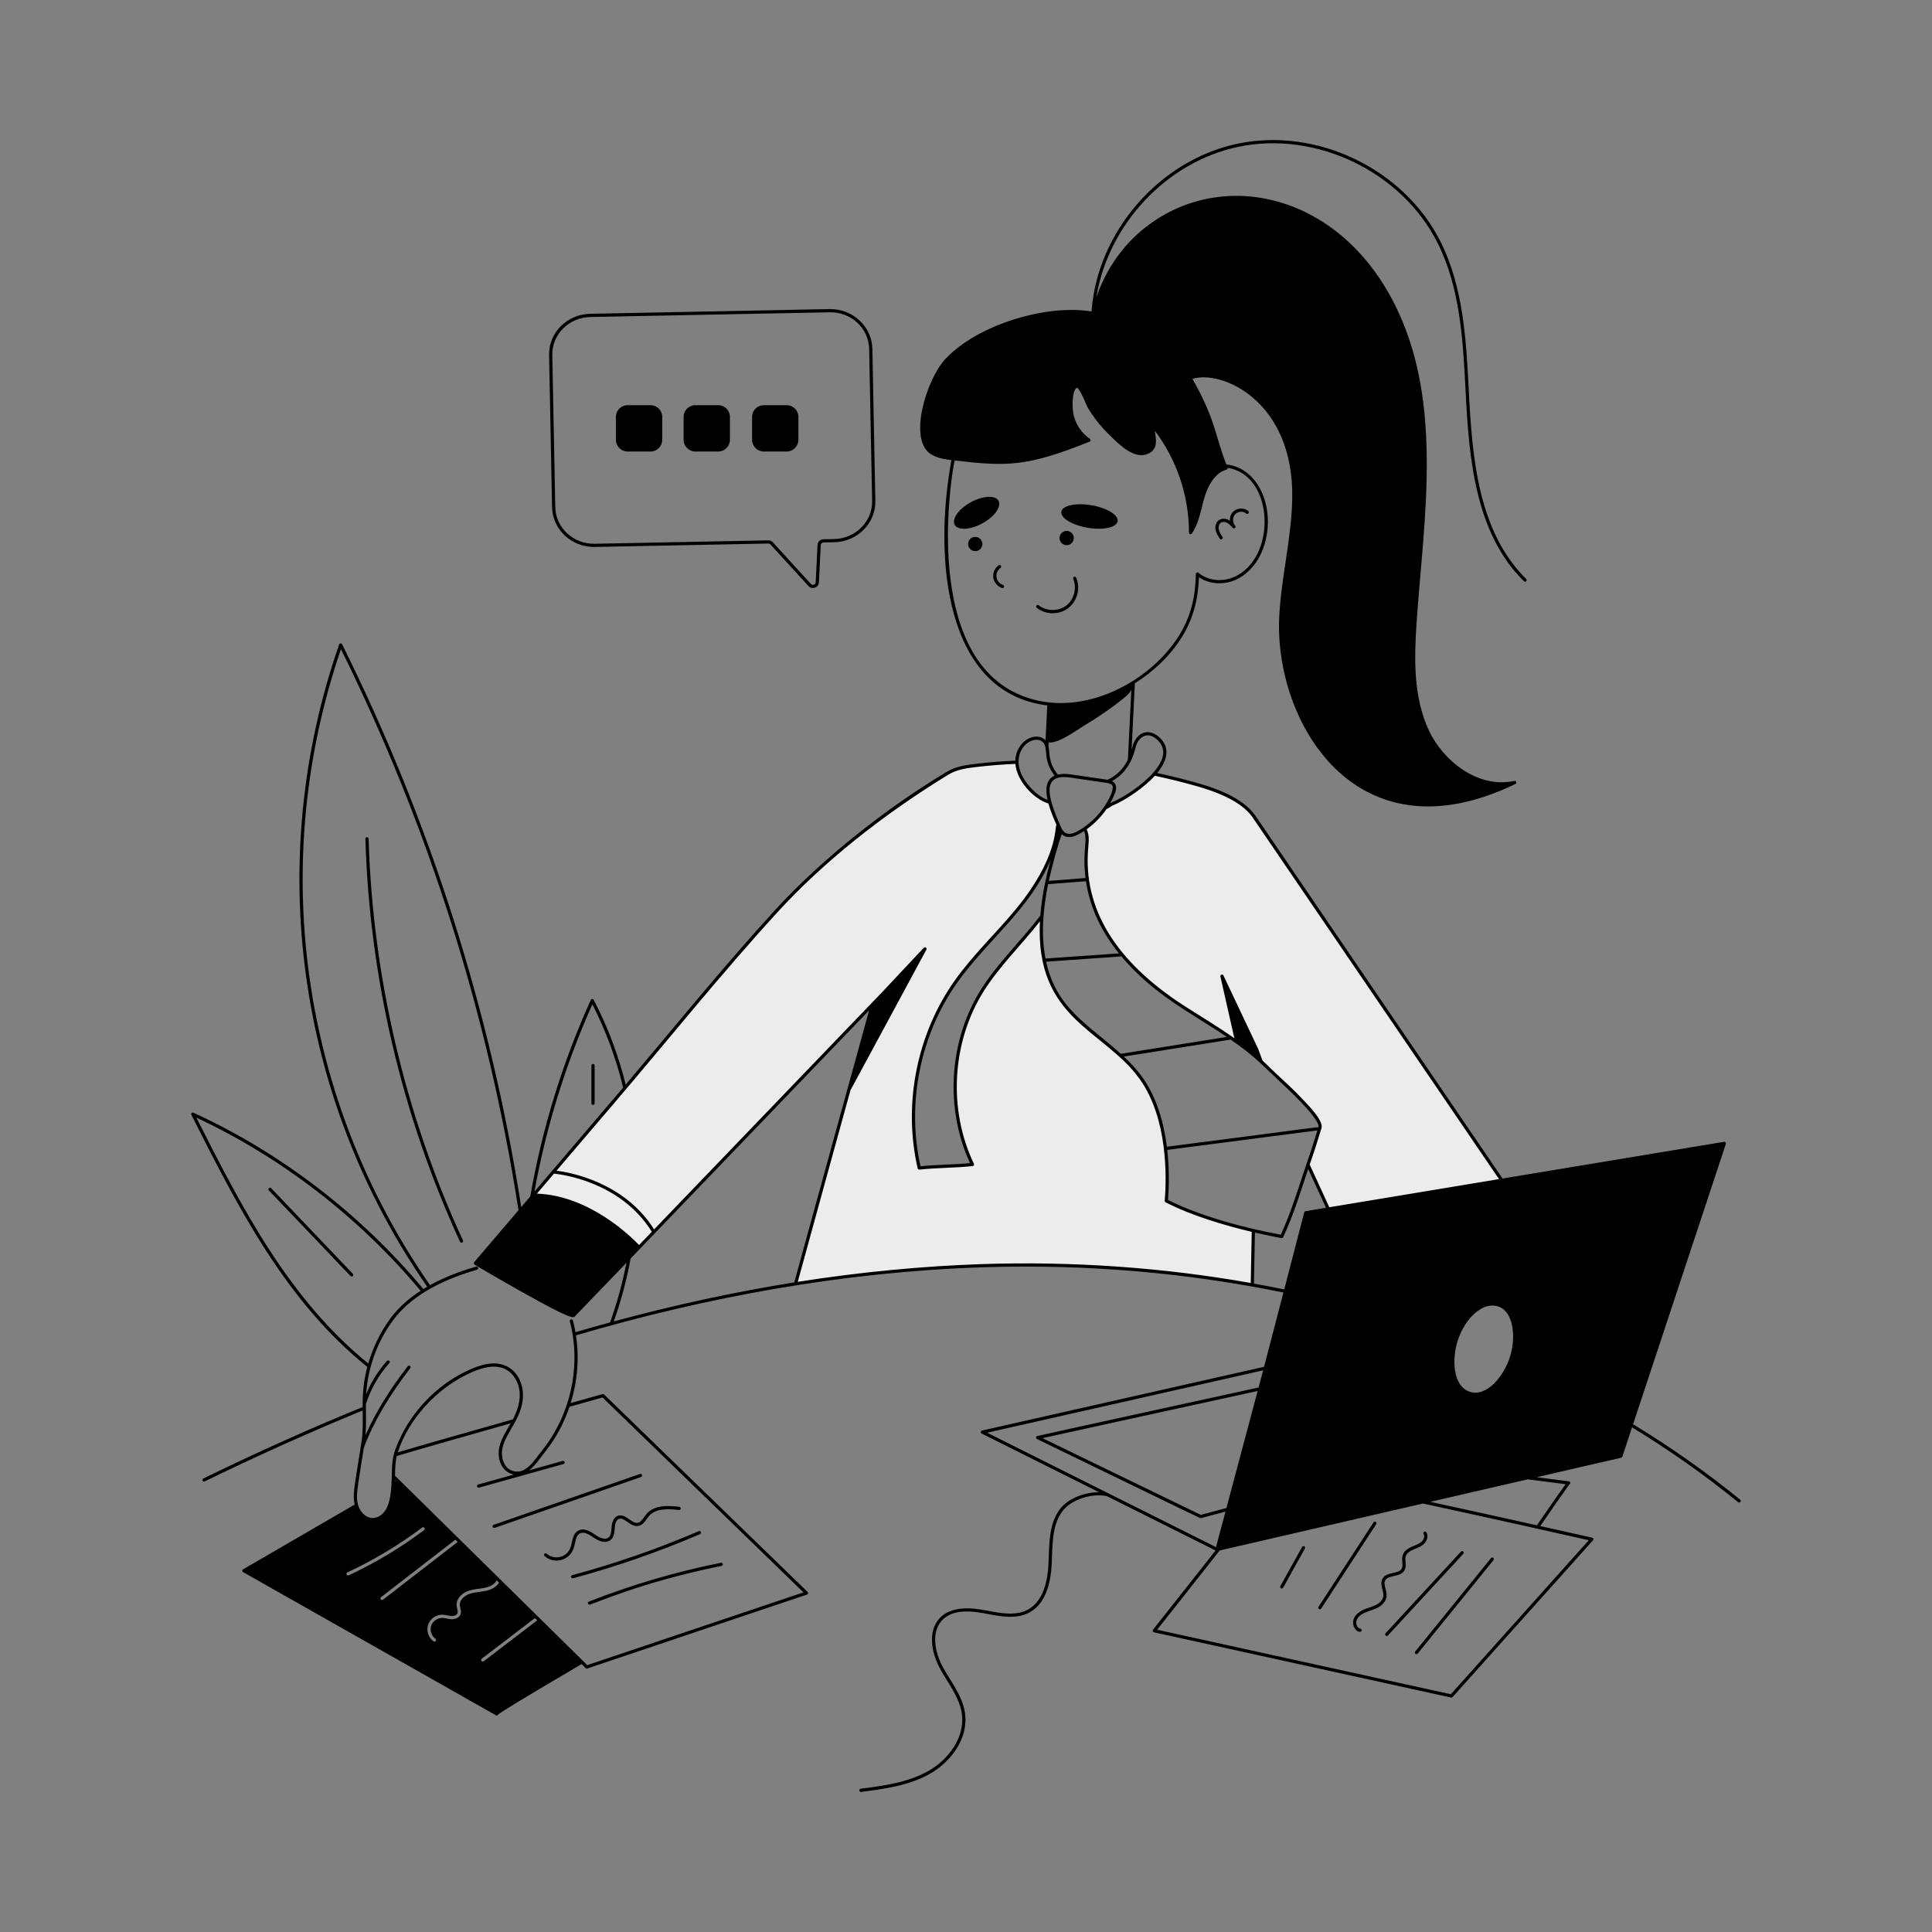 <svg xmlns="http://www.w3.org/2000/svg" enable-background="new 0 0 600 600" viewBox="0 0 600 600" id="online-working">
  <rect x="0" y="0" width="600" height="600" fill="#808080" stroke="none"/>
  <path fill="#ececec" d="M293.551,240.582c3.024-2.093,6.387-2.495,10.09-2.93
		c4.04-0.47,8.1-0.78,12.17-0.94c0.08,2.64,1.31,5.17,3.01,7.22
		c2.21,2.67,4.41,4.45,7.18,5.2c0.83,3.134,3.036,8.153,3.6,8.97
		c-0.13,0.3-0.26,0.61-0.38,0.92c-0.2-0.83-0.45-1.68-0.73-2.54
		c-1.918,20.107-20.775,33.049-31.65,48.42
		c-11.68,16.53-15.92,38.12-11.36,57.84
		c5.21-0.6,11.31-0.51,16.52-1.11c-8.13-16.93-6.97-37.99,2.98-53.92
		c5.26-8.41,12.63-15.27,18.58-23.19
		c-2.409,31.739,19.492,34.536,30.78,50.28
		c7.4,10.34,8.88,25.77,7.88,38.15c7.67,3.93,17.72,7.05,27.02,9.22
		c-0.11,5.63-0.22,11.25-0.32,16.87c-27.72-4.97-56.05-6.89-84.09-5.96
		c-19.39,0.65-38.66,2.57-57.77,5.62
		c6.018-22.041,21.657-78.635,23.86-86.7c0-0.01,0.01-0.01,0.01-0.01"></path>
  <path fill="#ececec" d="M389.641,253.872c-3.65-5.51-11.75-8.46-17.61-10.13
		c-4.48-1.29-9.01-2.41-13.57-3.36c-3.76,4.25-9.84,8.01-13.32,9.41
		c-0.58,0.42-1.21,0.79-1.86,1.11c-1.71,2.54-3.9,4.75-6.43,6.46
		c1.04,1.72,0.78,3.99,0.6,6.04c-1.91,22.22,12.74,38.25,30.16,49.46
		c7.68,4.93,15.74,9.55,22.66,15.55"></path>
  <path fill="#ececec" d="m487.171 397.052-56.01 18.93-24.97-54.29c2.721-7.907 2.973-9.169 3.73-11.52.969-3.219-12.568-14.918-16.23-18.58-.78-.78-1.57-1.54-2.39-2.27l-6.39-13.9 4.73-61.57L487.171 397.052zM294.742 239.849c-19.354 11.78-38.311 26.334-53.623 43.072-16.979 18.561-11.592 13.466-93.491 109.392 0 0 29.335 17.369 30.492 16.211s96.419-100.293 96.419-100.293"></path>
  <path d="M310.101 155.53c-.99-1.81-4.839-1.612-8.598.443-3.759 2.055-6.004 5.188-5.014 6.999.99 1.81 4.839 1.612 8.598-.443C308.846 160.474 311.09 157.34 310.101 155.53zM337.754 163.898c4.829.824 9.012-.074 9.341-2.006.33-1.932-3.318-4.166-8.147-4.99s-9.011.074-9.341 2.005C329.277 160.839 332.924 163.073 337.754 163.898zM332.399 168.998c1.052-.627 1.397-1.988.77-3.04-.627-1.052-1.988-1.397-3.041-.77-1.052.627-1.396 1.988-.769 3.04C329.985 169.28 331.347 169.625 332.399 168.998zM301.738 167.046c-1.052.627-1.396 1.989-.769 3.041.627 1.052 1.988 1.397 3.04.77s1.396-1.989.77-3.041C304.152 166.763 302.791 166.419 301.738 167.046zM311.509 181.653c-2.336-.744-2.806-3.874-.794-5.272.227-.158.283-.469.125-.696s-.468-.283-.696-.125c-1.213.844-1.88 2.393-1.661 3.854.22 1.461 1.314 2.744 2.722 3.193.257.082.543-.057.628-.325C311.918 182.018 311.773 181.737 311.509 181.653zM334.219 179.396c-.11-.253-.403-.371-.657-.261-.253.109-.37.403-.261.657 1.205 2.792.256 6.427-2.158 8.275-2.417 1.848-6.171 1.812-8.552-.079-.216-.171-.53-.136-.703.081-.172.216-.136.531.081.703 1.405 1.117 3.179 1.676 4.954 1.676C333.047 190.448 336.295 184.207 334.219 179.396z"></path>
  <path d="M540.426,465.735c-10.406-8.464-21.593-16.343-33.254-23.428l28.813-87.057
			c0.118-0.355-0.183-0.711-0.556-0.65l-68.799,11.406
			c-77.906-114.369-76.483-112.331-76.628-112.487
			c-2.896-4.306-8.729-7.662-17.833-10.257c-4.186-1.205-8.486-2.274-12.792-3.191
			c3.469-4.233,3.805-7.965,0.947-10.822c-1.584-1.58-3.353-2.192-4.988-1.726
			c-1.731,0.496-3.127,2.177-3.642,4.386c-0.076,0.323-0.175,0.62-0.262,0.929
			c1.052-21.713,1.035-20.39,0.989-20.615c5.683-3.628,10.292-7.97,13.683-12.928
			c4.938-7.223,5.997-14.132,6.251-20.035c3.084,2.125,7.467,2.495,11.234,0.872
			c3.599-1.553,6.651-4.825,8.374-8.978c4.674-11.298-0.054-25.652-11.11-26.926
			c-3.626-9.293-3.286-13.841-10.526-26.556c8.914-2.882,31.469,6.664,30.995,37.044
			c-0.191,12.263-3.43,24.516-4.044,36.842
			c-1.601,32.177,23.47,76.106,73.354,51.906
			c0.531-0.258,0.248-1.064-0.324-0.938c-11.312,2.448-22.12-6.239-26.542-15.654
			c-4.885-10.397-4.55-22.539-3.853-33.103
			c2.178-33.003,9.292-71.875-9.002-103.365
			c-18.464-31.785-54.017-37.924-76.705-18.543
			c-6.265,5.352-11.01,12.536-13.69,20.385
			c3.615-22.394,21.63-41.898,43.96-46.625
			c24.232-5.131,50.876,7.696,61.983,29.832c7.063,14.078,7.897,30.381,8.703,46.147
			c1.047,20.481,2.865,43.88,18.104,58.903c0.098,0.096,0.224,0.144,0.351,0.144
			c0.445,0,0.668-0.544,0.351-0.856c-14.924-14.713-16.759-37.699-17.807-58.243
			c-0.812-15.869-1.651-32.279-8.809-46.544
			c-11.303-22.529-38.42-35.583-63.083-30.362
			c-24.25,5.134-43.5,27.389-45.279,52.069
			c-2.191-0.317-4.396-0.473-6.589-0.459c-11.997,0.064-29.099,5.232-38.574,14.986
			c-6.058,6.237-12.015,25.478-4.612,29.88c1.873,1.115,4.022,1.497,6.252,1.774
			c-5.669,31.197-1.794,72.321,29.783,76.185l-0.544,10.845
			c-1.076-1.195-2.793-1.38-4.286-0.948c-2.761,0.821-5.031,3.808-5.1,7.263
			c-3.958,0.167-7.905,0.474-11.736,0.92c-3.457,0.406-6.674,0.78-9.564,2.554
			c-17.769,10.602-38.205,26.408-53.268,42.874
			c-16.023,17.516-30.999,35.999-46.434,54.249
			c-2.283-9.218-5.619-18.068-9.943-26.313c-0.193-0.368-0.728-0.353-0.898,0.026
			c-8.811,19.474-15.133,40.006-18.792,61.021l-2.804,3.284
			c-9.549-60.929-28.238-119.707-55.631-174.762
			c-0.194-0.391-0.773-0.363-0.92,0.058
			c-23.267,66.794-13.334,140.795,27.344,199.461
			c-0.404,0.234-0.805,0.469-1.195,0.71
			c-19.488-23.323-44.159-42.253-71.379-54.751
			c-0.428-0.197-0.868,0.258-0.655,0.68
			c14.609,28.943,29.342,57.88,54.631,78.255c-1.151,4.383-1.479,8.042-1.453,12.468
			c-16.087,6.572-32.729,14.036-49.471,22.191c-0.249,0.121-0.352,0.42-0.231,0.668
			c0.087,0.178,0.265,0.281,0.45,0.281c0.073,0,0.148-0.016,0.218-0.05
			c16.596-8.085,33.091-15.486,49.044-22.013c0.041,3.232,0.129,6.599-0.357,9.696
			c-2.286,14.65-2.836,16.512-2.125,19.519l-34.652,20.106
			c-0.155,0.09-0.25,0.256-0.249,0.435s0.098,0.344,0.253,0.433l78.49,44.45
			c0.303,0.171,0.552,0.062,0.654-0.15c0.431-0.481,5.305-3.608,25.984-15.73
			l1.257,1.241c0.135,0.134,0.334,0.177,0.511,0.118l68.22-22.95
			c0.353-0.119,0.458-0.571,0.188-0.833l-63.19-61.3
			c-0.128-0.124-0.309-0.171-0.483-0.123l-9.906,2.779
			c2.141-6.878,2.704-14.129,1.647-21.027
			c40.426-11.876,82.835-19.685,125.97-21.131
			c33.148-1.099,64.264,1.814,93.735,7.829c-1.949,7.502-3.992,15.347-6.006,23.065
			l-87.59,19.796c-0.457,0.104-0.533,0.725-0.113,0.935l36.411,18.206
			c-4.365,0.019-9.695,1.915-12.241,5.446c-3.397,4.714-3.157,10.884-3.414,16.635
			c-0.333,7.405-2.475,12.241-6.365,14.372c-3.734,2.043-8.281,1.178-12.679,0.34
			c-0.819-0.042-9.949-2.602-14.634,2.212c-4.01,4.12-2.588,10.935-0.152,15.519
			c2.482,4.671,6.123,9.002,6.893,14.135c1.135,7.566-4.272,14.386-10.135,17.788
			c-6.454,3.746-14.316,4.757-21.254,5.649c-0.644,0.084-0.544,1.067,0.128,0.992
			c7.031-0.904,15-1.93,21.628-5.776
			c6.155-3.572,11.826-10.771,10.622-18.802
			c-0.808-5.386-4.511-9.774-7-14.456c-2.278-4.287-3.649-10.618-0.014-14.352
			c2.532-2.601,6.634-3.262,12.912-2.082c4.742,0.903,9.932,2.027,14.165-0.291
			c4.218-2.31,6.534-7.425,6.884-15.204c0.248-5.563,0.015-11.639,3.227-16.095
			c2.6-3.609,9.083-5.841,13.901-4.796l33.753,16.877
			c-9.542,12.145-19.339,24.479-19.439,24.605
			c-0.229,0.289-0.077,0.72,0.284,0.799l92.29,20.27
			c0.179,0.039,0.361-0.022,0.48-0.155l43.6-48.68
			c0.254-0.283,0.109-0.737-0.262-0.821c-0.131-0.03-6.599-1.49-16.113-3.611
			c7.693-11.18,8.96-12.82,9.106-12.969c0.377-0.26,0.234-0.85-0.22-0.908
			l-9.981-1.281c27.599-6.471,26.414-5.875,26.583-6.385l3.014-9.107
			c11.551,7.031,22.634,14.841,32.946,23.228c0.215,0.175,0.53,0.141,0.703-0.072
			C540.673,466.223,540.641,465.908,540.426,465.735z M380.88,468.326l-7.977,2.126
			l-49.147-23.827c9.027-2.011,59.792-13.103,66.816-14.637
			C389.277,436.843,382.234,463.25,380.88,468.326z M468.866,421.616
			c0,0,0,0,0,0.001c-1.822,5.569-7.039,12.365-12.419,10.6
			c-5.417-1.767-5.522-10.412-3.73-15.889c2.1-6.418,6.656-10.872,10.755-10.872
			C469.954,405.455,471.103,414.808,468.866,421.616z M389.224,254.148
			c0.804,1.221-9.404-13.805,76.32,112.036l-52.716,8.74l-6.098-13.258
			c1.086-3.155,1.151-3.109,3.671-11.35c0.74-2.462-4.853-7.843-6.705-9.807
			c-1.736-1.846-3.647-3.615-5.496-5.325c-4.152-3.844-4.425-4.285-6.143-5.853
			c-0.027-0.118-1.264-3.472-1.293-3.534l-10.81-22.85
			c-0.109-0.231-0.375-0.341-0.615-0.259c-0.241,0.083-0.381,0.334-0.325,0.583
			l4.324,19.154c-5.154-3.616-10.3-6.676-15.456-9.984
			c-21.469-13.815-31.54-30.3-29.933-48.996c0.172-2.416,0.433-3.634-0.445-5.924
			c2.42-1.723,4.572-3.962,6.117-6.231c0.638-0.321,1.23-0.676,1.763-1.058
			c4.249-1.726,10.041-5.755,13.257-9.303c4.46,0.937,8.917,2.044,13.252,3.292
			C380.815,246.765,386.484,250.012,389.224,254.148z M362.745,372.658
			c0.266-3.484,0.466-9.194-0.247-15.546c60.992-7.914,43.309-5.619,46.627-6.05
			c-3.198,10.403-1.56,4.769-5.165,15.76
			c-1.836,5.599-3.572,10.893-6.201,16.619
			C386.831,381.446,372.786,377.736,362.745,372.658z M324.892,298.669
			c24.503-1.765,23.039-1.512,23.299-1.743
			c10.08,12.048,21.915,17.725,32.817,25.104l-32.938,5.238
			C337.789,317.994,328.092,313.223,324.892,298.669z M304.557,307.447
			c-9.862,15.789-11.167,36.811-3.307,53.763
			c-4.884,0.5-10.487,0.462-15.38,0.985
			c-4.363-19.449-0.123-40.726,11.38-57.005
			c9.214-13.023,22.695-22.876,29.033-38.173
			c-1.546,5.713-2.742,11.439-3.193,17.297
			C317.15,292.197,309.817,299.036,304.557,307.447z M332.39,241.487l11.02,1.6
			c2.501,0.362,2.389,1.126,1.856,3.042c-1.876,4.745-5.644,9.233-10.46,11.928
			c-1.827,1.025-3.655,1.478-4.803-0.253c-0.316-0.464-0.564-1.061-0.781-1.548
			C325.492,247.732,323.211,240.119,332.39,241.487z M337.122,272.674l-11.408,0.891
			c0.847-3.957,2.966-11.805,4.038-14.511c1.953,1.886,4.69,0.487,6.908-0.956
			C337.905,260.951,336.064,264.202,337.122,272.674z M347.496,296.083l-22.802,1.598
			c-1.471-7.637-0.722-15.583,0.818-23.136c0.233,0.07-0.609,0.063,11.743-0.878
			C338.519,282.154,342.225,289.527,347.496,296.083z M328.698,258.991
			c-0.029,0.076-0.057,0.15-0.085,0.226c0.019-0.107,0.043-0.214,0.062-0.321
			C328.683,258.928,328.691,258.959,328.698,258.991z M382.151,322.824
			c8.04,5.573,9.839,7.974,15.369,13.094c1.854,1.716,12.64,11.721,11.923,14.108
			c-0.002,0.006-0.022,0.071-0.049,0.161c-0.329-0.281,2.75-0.455-46.95,5.931
			c-0.022,0.003-0.04,0.015-0.062,0.021c-0.913-7.249-3.047-15.218-7.635-21.628
			c-1.671-2.332-3.637-4.423-5.73-6.382
			C383.452,322.638,381.982,322.921,382.151,322.824z M352.668,232.135
			c0.433-1.856,1.561-3.256,2.943-3.652c1.289-0.371,2.671,0.142,4.006,1.472
			c2.604,2.603,2.088,6-1.531,10.095c-3.273,3.7-9.249,7.77-13.285,9.335
			c0.536-0.949,1.008-1.913,1.394-2.889c0.653-1.614,0.681-3.126-0.864-3.915
			c2.511-1.367,4.45-3.426,5.801-6.151c0.058-0.062,0.095-0.138,0.116-0.224
			C351.835,234.977,352.317,233.628,352.668,232.135z M295.845,146.547
			c0.18-1.186,0.401-2.364,0.616-3.543c16.047,1.842,22.229,2.082,41.922-5.845
			c0.369-0.148,0.426-0.651,0.096-0.876c-2.627-1.797-4.497-4.617-5.129-7.736
			c-0.417-2.054-0.456-7.391,1.094-8.128c1.076,0.393,2.905,5.436,3.477,6.381
			c3.138,5.174,6.657,8.273,7.028,8.679c2.803,2.763,7.497,7.387,11.699,5.392
			c2.838-1.346,2.456-3.933,2.119-6.216c-0.043-0.292-0.087-0.588-0.124-0.882
			c6.846,9.07,10.601,20.234,10.604,31.617c0,0.491,0.639,0.687,0.914,0.28
			c1.539-2.272,2.287-4.933,2.979-7.687c0.416-1.234,1.73-10.398,7.761-12.127
			c0.217-0.062,0.396-0.267,0.344-0.565c14.589,2.265,15.324,28.151,1.949,33.922
			c-3.759,1.617-8.17,1.087-10.977-1.32c-0.318-0.273-0.813-0.055-0.826,0.364
			c-0.189,6.266-1.061,13.083-6.112,20.473
			c-8.994,13.145-27.098,22.485-43.137,18.805
			C288.111,209.798,294.266,157.043,295.845,146.547z M325.673,230.566
			c3.078,0.435,8.909-3.978,11.328-5.414c6.073-3.594,11.647-7.943,12.92-9.13
			c0.582-0.524,1.094-1.116,1.426-1.808l-1.067,21.685
			c-1.419,2.902-3.528,5.008-6.319,6.263c-0.321-0.055-0.515-0.079-11.427-1.665
			c-1.567-0.232-2.907-0.206-4.015,0.052c-3.033-3.696-2.441-6.813-2.906-8.789
			L325.673,230.566z M323.855,230.464c1.869,1.788-0.191,5.434,3.647,10.414
			c-2.825,1.277-2.838,4.486-2.177,7.512c-2.127-0.771-4.047-2.272-6.119-4.778
			c-1.797-2.166-2.825-4.621-2.894-6.913
			C316.311,230.842,321.727,228.402,323.855,230.464z M183.963,311.9
			c4.165,8.121,7.377,16.818,9.561,25.868c-4.029,4.757-3.997,4.693-27.549,32.287
			C169.599,350.045,175.641,330.494,183.963,311.9z M246.663,398.262
			c-18.353,2.925-37.151,6.999-56.045,12.113
			c2.243-6.32,4.01-12.887,5.23-19.549
			c22.493-23.392,60.404-62.843,74.07-77.065
			C266.346,326.815,253.16,374.468,246.663,398.262z M198.467,386.66
			c-2.153-2.276-15.267-15.387-31.726-15.962l5.307-6.217
			c2.322,0.225,20.741,2.498,30.376,18.062
			C201.07,383.952,199.749,385.326,198.467,386.66z M60.985,347.081
			c26.531,12.42,50.572,30.989,69.641,53.78c-3.923,2.543-7.1,5.454-9.488,8.727
			c-3.042,4.164-5.33,8.893-6.766,13.863
			C89.757,403.463,75.214,375.263,60.985,347.081z M159.289,440.799
			c-11.815,3.33-27.12,7.685-35.75,10.234
			c3.161-9.837,11.793-20.064,23.239-24.991c4.346-1.868,7.725-2.113,10.332-0.746
			c2.372,1.238,4.049,4.045,4.272,7.15
			C161.557,435.008,160.849,437.819,159.289,440.799z M107.881,488.332
			c8.19-3.83,16.01-8.52,23.24-13.95c0.22-0.16,0.53-0.12,0.7,0.1
			c0.17,0.22,0.12,0.54-0.1,0.7c-7.29,5.47-15.17,10.2-23.42,14.05
			c-0.191,0.11-0.538,0.049-0.66-0.24
			C107.521,488.742,107.631,488.452,107.881,488.332z M143.041,501.272
			c-0.4,1.19-1.72,1.65-2.88,1.59c-0.96-0.039-1.994-0.41-2.84-0.41
			c-1.47,0.02-2.96,1.03-3.42,2.45c-0.47,1.41,0.09,3.13,1.3,4
			c0.397,0.276,0.204,0.91-0.29,0.91c-0.1,0-0.2-0.03-0.29-0.1
			c-1.58-1.13-2.28-3.28-1.67-5.13c0.6-1.84,2.47-3.14,4.38-3.13
			c1.045,0,1.875,0.361,2.88,0.41c0.77,0.04,1.66-0.26,1.88-0.9
			c0.205-0.616-0.199-1.452-0.28-2.27c-0.23-2.25,1.81-4.08,3.94-4.73
			c2.969-0.928,6.755-0.272,8.503-3.146l0.73,0.719
			c-2.143,3.147-6.072,2.495-8.943,3.376c-1.74,0.54-3.41,1.97-3.24,3.68
			C142.899,499.439,143.357,500.323,143.041,501.272z M118.651,496.902
			c-0.487,0-0.685-0.6-0.31-0.89l23.075-17.844l0.715,0.704
			C117.423,497.927,118.981,496.902,118.651,496.902z M149.531,515.822
			c-0.17-0.22-0.13-0.54,0.09-0.7l16.5-12.614l0.715,0.704l-16.604,12.7
			C150.033,516.066,149.687,516.047,149.531,515.822z M122.636,460.017
			c0.004-0.113,0.01-0.229,0.014-0.341l0.213,0.21L122.636,460.017z
			 M187.13,434.001l62.395,60.528l-67.151,22.59
			c-4.007-3.948-55.646-54.83-59.695-58.819c0.034-2.099,0.053-4.055,0.543-6.131
			c8.278-2.453,23.422-6.766,35.373-10.136c-1.434,2.484-2.922,4.741-3.511,7.348
			c-0.803,3.544,0.607,7.806,4.524,8.55l-11.113,3.102
			c-0.266,0.074-0.421,0.35-0.347,0.616c0.075,0.27,0.355,0.421,0.616,0.347
			l26.229-7.322c0.266-0.074,0.421-0.35,0.347-0.616
			c-0.074-0.267-0.351-0.421-0.616-0.347l-10.373,2.896
			c1.92-1.495,3.43-3.847,4.74-5.472c3.436-4.274,6.024-9.081,7.777-14.256
			L187.13,434.001z M177.924,410.113c-0.071-0.267-0.349-0.427-0.612-0.354
			c-0.267,0.071-0.425,0.345-0.354,0.612c3.599,13.483,0.39,28.895-8.646,40.137
			c-2.578,3.198-5.077,7.678-9.25,6.25c-2.653-0.899-3.625-4.415-3.003-7.156
			c1.169-5.175,6.827-9.828,6.321-17.227c-0.251-3.498-2.094-6.55-4.807-7.966
			c-2.888-1.515-6.549-1.281-11.19,0.713
			c-10.788,4.644-19.615,14.004-23.612,25.039c-1.035,2.857-1.049,5.342-1.095,8.321
			c-0.103,2.887-0.203,7.248-1.647,9.966c-1.595,3.021-4.841,4.022-7.18,1.718
			c-0.785-0.764-1.362-1.78-1.646-2.79c0-0-0-0.001-0.001-0.001
			c-0.777-2.752-0.255-4.689,1.803-17.811c2.919-7.771,7.768-16.07,14.415-24.668
			c0.169-0.218,0.129-0.532-0.09-0.701c-0.218-0.169-0.532-0.128-0.701,0.09
			c-5.714,7.391-10.101,14.567-13.106,21.393c0.25-3.11,0.095-6.206,0.102-9.569
			c1.485-4.699,4.001-9.119,7.29-12.789c0.184-0.206,0.167-0.521-0.039-0.706
			c-0.204-0.184-0.521-0.167-0.706,0.039c-2.711,3.025-4.904,6.55-6.458,10.317
			c0.519-8.155,3.414-16.198,8.234-22.794c5.106-6.997,13.919-12.332,26.194-15.854
			c0.266-0.076,0.419-0.353,0.343-0.619c-0.076-0.265-0.354-0.418-0.618-0.342
			c-5.447,1.563-10.227,3.483-14.322,5.746
			C92.957,340.626,83.37,267.386,105.884,201.604
			c27.183,54.909,45.711,113.513,55.142,174.247l-13.778,16.138
			c-0.219,0.257-0.107,0.618,0.125,0.755c0.074,0.043,7.424,4.393,14.822,8.545
			c15.016,8.428,15.83,8.04,16.278,7.589c0.001-0.001,0.006-0.006,0.007-0.007
			c7.41-7.688,6.931-7.192,16.073-16.699c-1.238,6.312-2.937,12.533-5.098,18.517
			c-3.577,0.976-7.157,1.979-10.738,3.03
			C178.504,412.503,178.241,411.299,177.924,410.113z M247.748,398.087
			c3.691-13.512,12.743-46.355,16.368-59.498l23.574-43.663
			c0.277-0.514-0.407-1.005-0.805-0.58l-12.705,13.538
			c0,0-0,0-0,0c-0.635,0.661-42.688,44.425-71.043,73.918
			c-9.24-14.689-26.114-17.708-30.305-18.238l17.883-20.946
			c16.904-19.799,33.244-40.197,50.774-59.36
			c14.004-15.308,32.424-30.115,53.278-42.836
			c2.752-1.554,5.588-1.881,8.932-2.274c3.8-0.442,7.714-0.75,11.642-0.917
			c0.436,5.282,5.666,10.934,10.252,12.304c0.599,2.162,1.602,4.579,2.503,6.64
			c-0.006,0.007-0.005,0.019-0.01,0.026c-0.577,0.836,0.514,10.212-12.53,26.062
			c-6.198,7.521-13.445,14.325-19.123,22.349
			c-11.75,16.629-16.026,38.401-11.439,58.241
			c0.057,0.243,0.308,0.414,0.544,0.384c5.175-0.596,11.313-0.51,16.52-1.11
			c0.342-0.039,0.542-0.403,0.394-0.713c-8.034-16.729-6.875-37.705,2.953-53.438
			c4.916-7.861,11.83-14.518,17.554-21.848
			c-1.511,30.529,19.967,33.61,30.975,48.963
			c8.794,12.288,8.376,30.541,7.788,37.819c-0.016,0.201,0.091,0.393,0.271,0.485
			c7.946,4.072,18.027,7.11,26.74,9.17c-0.104,5.299-0.207,10.59-0.301,15.88
			c-26.758-4.76-55.098-6.812-83.618-5.864
			C286.976,393.181,267.344,394.99,247.748,398.087z M389.429,398.628
			c0.094-5.275,0.197-10.55,0.3-15.833c1.792,0.41,7.909,1.707,8.322,1.707
			c0.192,0,0.371-0.111,0.454-0.29c3.355-7.229,5.233-13.632,7.76-21.166
			l5.541,12.046l-6.365,1.055c-0.195,0.032-0.353,0.176-0.402,0.368
			c-1.805,6.978-3.938,15.204-6.203,23.925
			C395.757,399.813,392.6,399.204,389.429,398.628z M392.285,425.568l-1.423,5.334
			c-12.087,2.64-68.282,14.917-68.764,15.078c-0.424,0.141-0.463,0.729-0.06,0.924
			c52.759,25.558,50.641,24.646,50.943,24.562l7.602-2.026l-2.943,11.034
			l-71.069-35.535L392.285,425.568z M450.573,526.161l-91.223-20.036
			c2.159-2.72,10.967-13.825,19.438-24.612l63.128-14.579
			c22.748,4.929,46.771,10.333,51.493,11.397L450.573,526.161z M486.223,460.934
			c-0.909,1.213-3.157,4.375-8.927,12.764c-9.303-2.073-21.283-4.725-33.093-7.291
			l30.245-6.985L486.223,460.934z"></path>
  <path d="M439.568 513.608c.216.175.531.14.703-.073l23.542-29.012c.174-.214.141-.529-.073-.703-.215-.174-.529-.142-.703.073l-23.542 29.012C439.321 513.119 439.354 513.434 439.568 513.608zM430.319 507.939c.203.188.52.175.707-.028l23.425-25.369c.188-.203.175-.52-.028-.707-.203-.188-.52-.175-.707.028l-23.425 25.369C430.104 507.436 430.116 507.752 430.319 507.939zM442.116 476.392c.466.772-0 1.867-.721 2.479-.822.698-1.939 1.027-3.002 1.502-4.684 2.092-2.102 5.093-3.109 6.835-.988 1.707-4.633.815-5.921 3.027-1.04 1.786.441 3.788.244 5.463-.12 1.02-.947 2.023-2.212 2.686-1.149.6-2.545.927-3.793 1.463-5.351 2.296-3.247 6.936-1.233 6.936.598 0 .688-.869.1-.99-1.435-.294-2.47-3.312 1.527-5.027 1.258-.54 2.594-.833 3.862-1.497 1.582-.827 2.581-2.086 2.742-3.454.222-1.893-1.139-3.76-.373-5.077.993-1.705 4.64-.813 5.922-3.029 1.342-2.319-1.439-4.595 2.652-6.423 1.079-.481 2.28-.835 3.242-1.653 1.025-.871 1.699-2.484.929-3.758C442.63 475.309 441.773 475.826 442.116 476.392zM177.357 489.794c.073.269.35.424.613.353 13.401-3.608 26.662-8.219 39.415-13.705.253-.109.371-.403.262-.657-.109-.253-.403-.369-.657-.262-12.708 5.467-25.924 10.062-39.279 13.658C177.443 489.253 177.285 489.528 177.357 489.794zM183.067 498.354c.732 0 16.235-7.094 41.007-12.042.271-.054.446-.317.392-.588-.054-.27-.315-.45-.588-.392-13.958 2.788-27.75 6.844-40.994 12.057C182.373 497.59 182.516 498.354 183.067 498.354zM198.017 472.919c-1.928.288-3.745-3.041-6.145-2.153-1.143.422-1.817 1.667-1.948 3.598l-.008.126c-.078 1.164-.159 2.367-.933 2.992-1.185.955-3.094-.114-4.126-.836-1.162-.814-3.326-2.327-5.241-1.31-1.949 1.035-1.803 3.609-2.486 5.378-1.149 2.982-4.945 3.909-7.339 1.793-.207-.182-.522-.163-.706.043-.183.207-.164.523.043.706 2.876 2.543 7.514 1.504 8.935-2.183.693-1.795.582-4.09 2.021-4.854 1.208-.642 2.732.22 4.199 1.246 2.179 1.525 4.071 1.809 5.327.795 1.127-.91 1.216-2.403 1.312-3.83.071-1.052.354-2.379 1.296-2.728 1.731-.638 3.526 2.58 5.949 2.204 1.686-.259 2.46-2.026 3.406-3.112 2.036-2.333 5.659-2.267 9.27-1.85.279.038.523-.165.554-.439.032-.274-.165-.522-.439-.554-3.881-.45-7.798-.496-10.139 2.186C199.862 471.237 199.212 472.736 198.017 472.919zM153.622 474.496l45.456-15.8c.261-.09.399-.375.308-.636-.09-.261-.375-.4-.636-.308l-45.456 15.8C152.673 473.767 152.994 474.717 153.622 474.496zM427.26 472.631c-.231-.151-.542-.085-.692.146l-17.105 26.245c-.151.231-.085.541.146.692.231.151.541.085.692-.146l17.105-26.245C427.557 473.091 427.492 472.782 427.26 472.631zM405.064 480.215c-.241-.135-.546-.047-.68.194l-6.768 12.18c-.187.335.06.743.437.743.565 0 .147.051 7.205-12.437C405.392 480.653 405.305 480.349 405.064 480.215zM114.477 260.471c-.008-.277-.237-.483-.514-.486-.276.008-.494.238-.486.514 1.235 42.901 11.396 86.173 29.385 125.14.084.183.266.291.455.291.365 0 .606-.379.454-.709C125.837 346.375 115.708 303.237 114.477 260.471zM84.23 369.012c-.19-.2-.507-.207-.707-.017-.2.19-.207.507-.017.707 26.935 28.154 25.296 26.731 25.706 26.731.435 0 .667-.525.362-.845L84.23 369.012zM184.172 343.145c.276 0 .5-.224.5-.5v-11.738c0-.276-.224-.5-.5-.5s-.5.224-.5.5v11.738C183.672 342.921 183.896 343.145 184.172 343.145zM378.834 167.307c.152.23.462.293.693.141.23-.152.293-.462.141-.693-.5-.757-1.018-1.54-1.179-2.403-.13-.695.032-1.632.696-2.047.494-.309 1.244-.28 1.912.072.675.356 1.225.96 1.755 1.544.186.204.502.219.705.035.205-.184.222-.499.039-.705-.862-.965-.872-2.578-.022-3.521.85-.944 2.488-1.063 3.435-.25.209.18.525.157.705-.054.844-.984-2.896-2.572-4.883-.365-.652.724-.946 1.701-.882 2.66-2.491-1.654-4.945.12-4.441 2.815C377.704 165.598 378.304 166.506 378.834 167.307zM184.726 169.864l53.879-1.06c.25.006.498.096.664.279l11.81 12.92c1.093 1.195 3.156.518 3.239-1.117l.58-11.649c.021-.423.389-.762.838-.771l3.333-.065c7.185-.142 12.918-5.902 12.782-12.842l-.929-47.244c-.137-6.94-6.122-12.442-13.277-12.33l-74.342 1.462c-7.209.142-12.918 5.886-12.782 12.842l.929 47.244C171.586 164.475 177.552 169.987 184.726 169.864zM183.321 98.449l74.342-1.462c6.637-.168 12.131 4.961 12.257 11.35l.929 47.244c.126 6.389-5.168 11.692-11.801 11.823l-3.333.065c-.972.02-1.77.775-1.817 1.721l-.58 11.649c-.037.735-1 1.041-1.501.492l-11.81-12.92c-.352-.385-.854-.604-1.384-.604-.013 0-.025 0-.038 0l-53.879 1.06c-6.646.132-12.132-4.96-12.257-11.349l-.929-47.244C171.392 103.792 176.753 98.577 183.321 98.449z"></path>
  <path d="M194.907 140.223h7.124c2.002 0 3.632-1.629 3.632-3.632v-7.124c0-2.002-1.629-3.632-3.632-3.632h-7.124c-2.002 0-3.632 1.629-3.632 3.632v7.124C191.275 138.593 192.904 140.223 194.907 140.223zM215.935 140.223h7.124c2.002 0 3.632-1.629 3.632-3.632v-7.124c0-2.002-1.629-3.632-3.632-3.632h-7.124c-2.002 0-3.632 1.629-3.632 3.632v7.124C212.303 138.593 213.932 140.223 215.935 140.223zM237.196 140.223h7.124c2.002 0 3.632-1.629 3.632-3.632v-7.124c0-2.002-1.629-3.632-3.632-3.632h-7.124c-2.002 0-3.632 1.629-3.632 3.632v7.124C233.565 138.593 235.194 140.223 237.196 140.223z"></path>
</svg>

